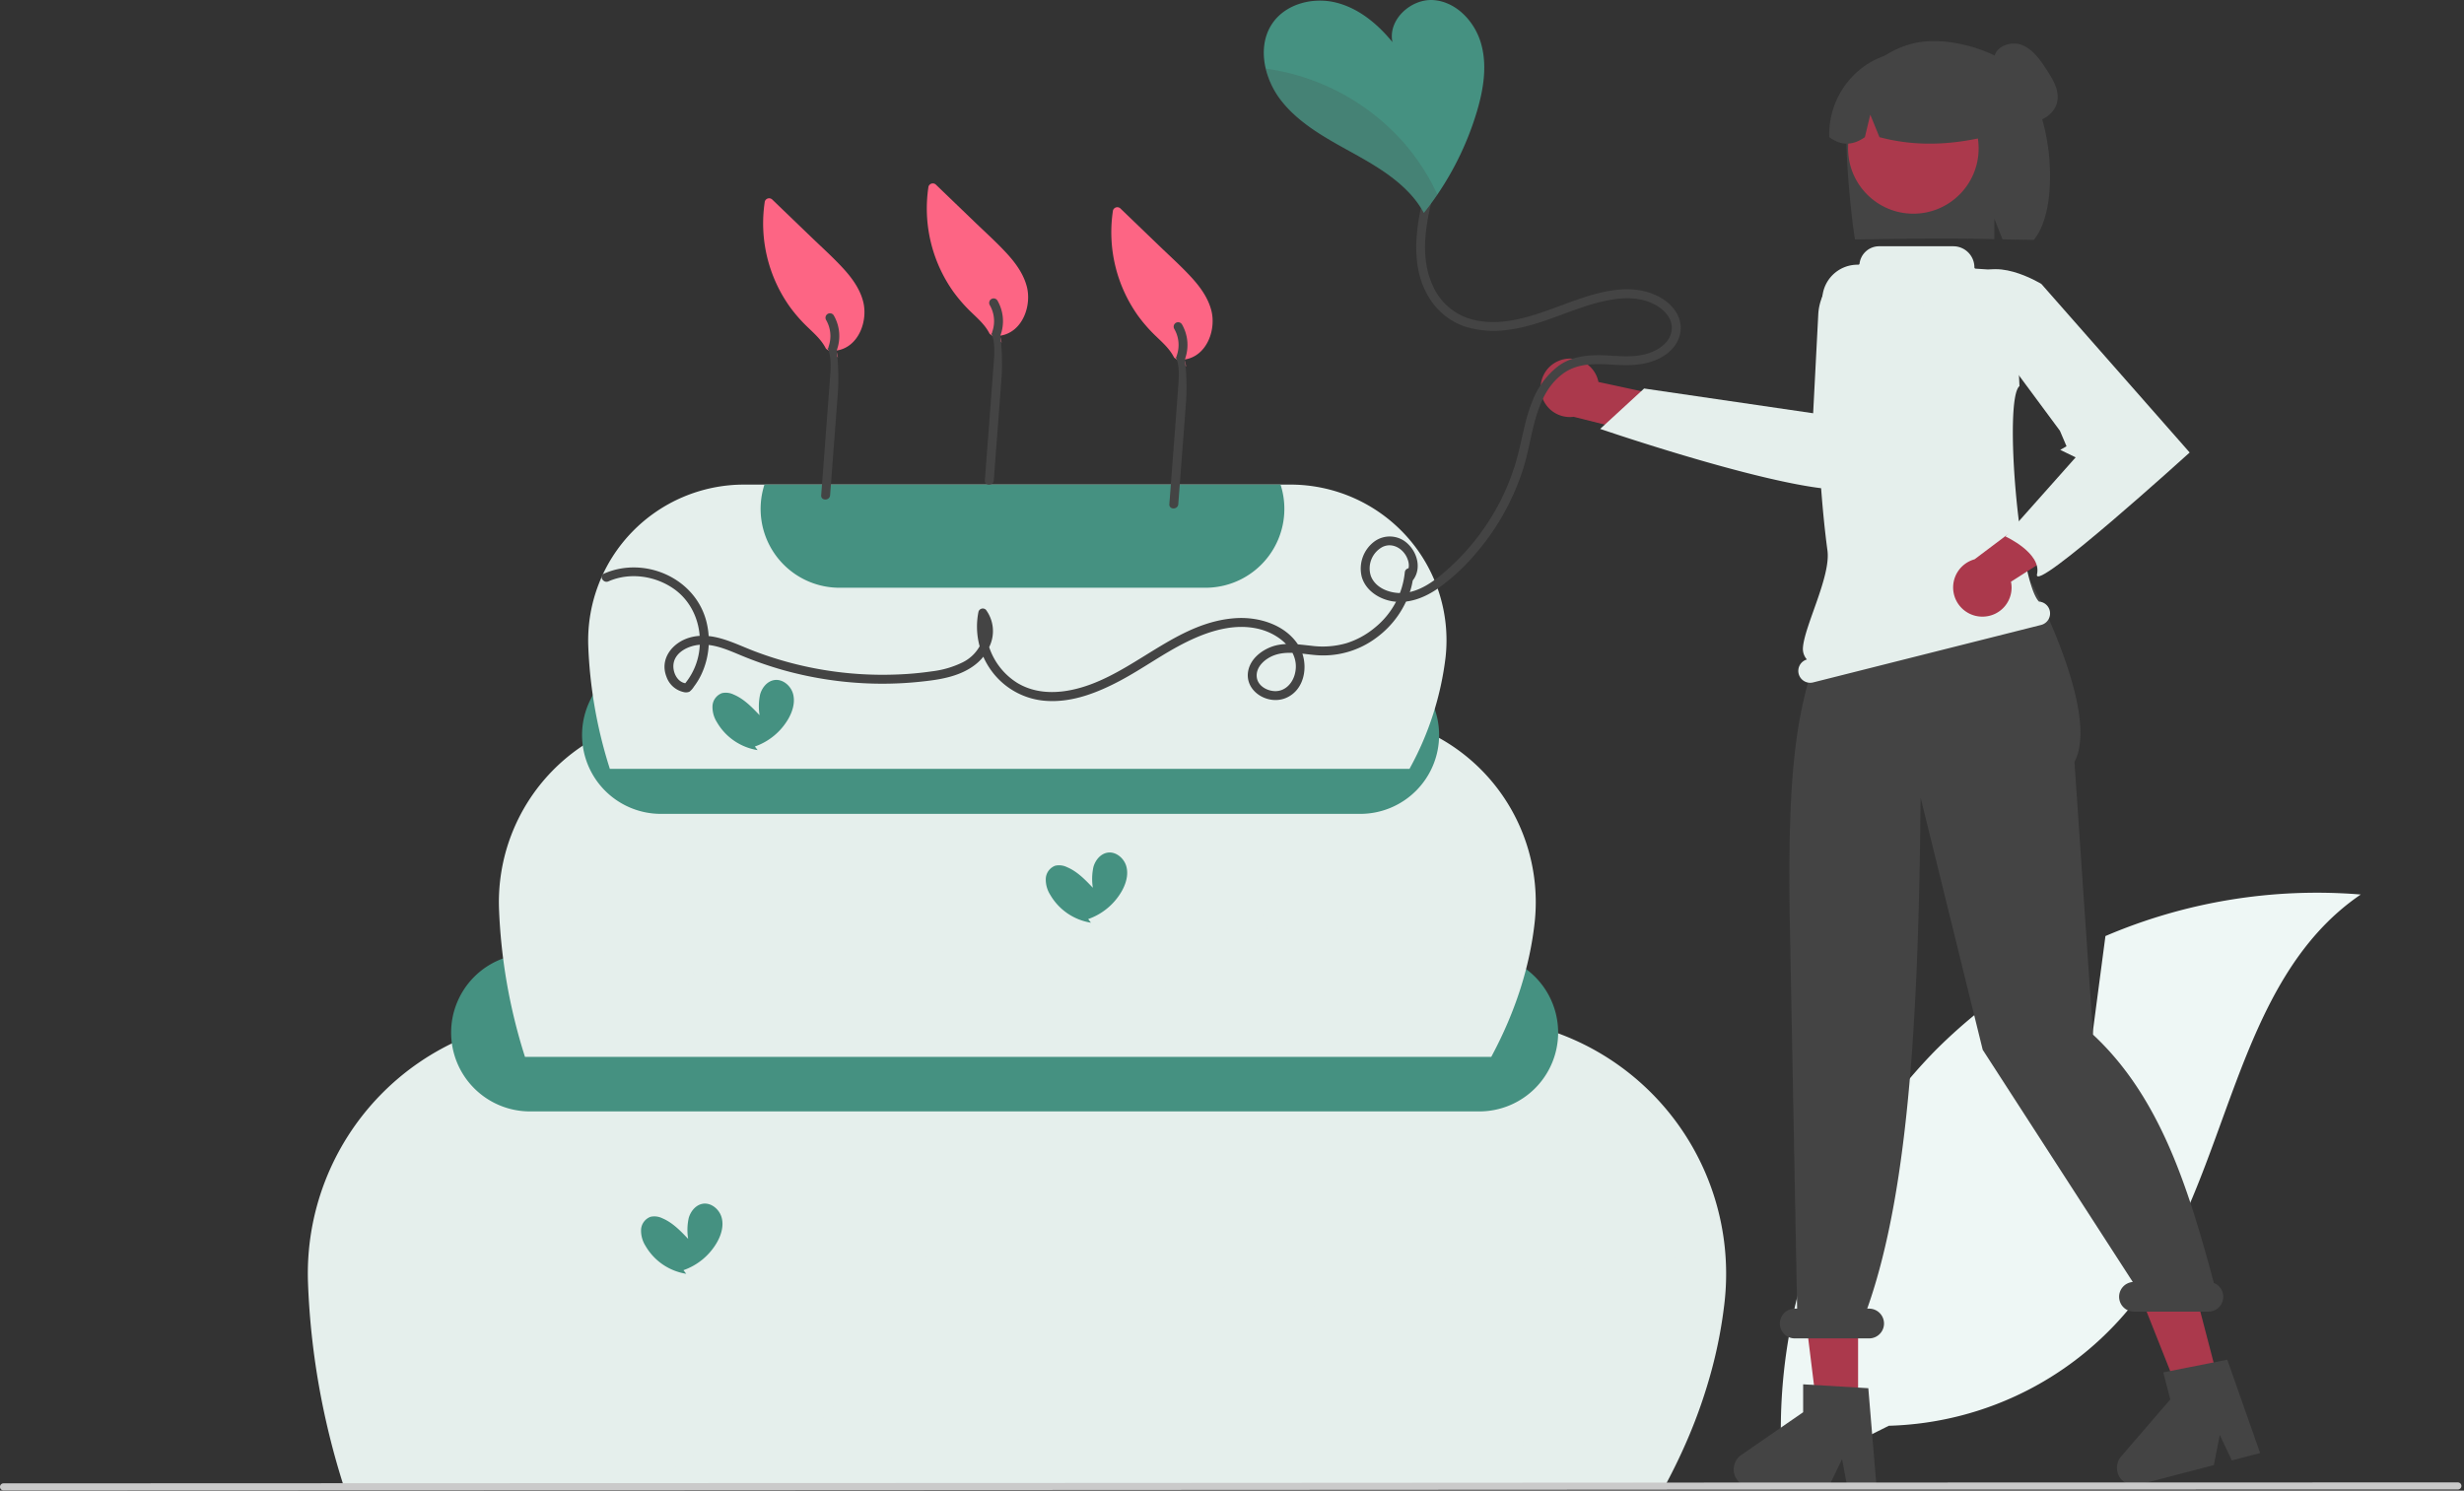 <svg xmlns="http://www.w3.org/2000/svg" width="828" height="501" fill="none" xmlns:v="https://vecta.io/nano"><rect width="100%" height="100%" fill="#333333" stroke="none"/><g clip-path="url(#A)"><path d="M700.19 370.111l7.319-55.516c27.038-11.568 56.491-16.36 85.801-13.962-43.185 29.465-43.665 93.451-74.853 135.409a108.67 108.67 0 0 1-36.952 31.113c-14.496 7.468-30.486 11.577-46.786 12.025l-35.538 17.729c-2.388-26.214.935-52.635 9.74-77.442s22.884-47.409 41.266-66.25a175.9 175.9 0 0 1 34.806-27.129c6.231 22.012 15.197 44.023 15.197 44.023z" fill="#eef7f5"/><path d="M621.814 32.403c1.887-4.361 4.751-8.229 8.371-11.307a31.01 31.01 0 0 1 12.506-6.444c10.23-2.661 25.209 1.392 32.899 7.212 14.067 10.645 17.5 47.217 7.836 58.773-1.923-.077-8.556-.134-10.502-.19l-2.752-6.966v6.897c-15.186-.356-30.997-.133-46.816.097-1.417-8.182-4.795-40.203-1.542-48.074z" fill="#444"/><g fill="#ab394c"><path d="M624.392 473.393l-13.851-.001-6.59-53.427 20.443.001-.002 53.427zm121.254-8.616l-13.404 3.494-19.853-50.037 19.783-5.156 13.474 51.699zM642.962 71.818c12.117 0 21.939-9.822 21.939-21.938s-9.822-21.938-21.939-21.938-21.938 9.822-21.938 21.938 9.822 21.938 21.938 21.938z"/></g><g fill="#444"><path d="M627.888 21.313c4.215-2.57 9.044-3.96 13.98-4.025a27.56 27.56 0 0 1 14.082 3.655c4.282 2.458 7.824 6.021 10.257 10.316a27.56 27.56 0 0 1 3.575 14.102c-11.959 3.057-24.703 4.335-38.207.736l-3.087-7.555-1.82 7.561c-4.132 2.906-8.12 2.901-11.964-.016a28.13 28.13 0 0 1 3.283-14.148c2.313-4.347 5.728-8.012 9.901-10.626zm2.7 478.379h-9.829l-1.754-9.279-4.493 9.279h-26.069c-1.249 0-2.466-.399-3.472-1.14s-1.75-1.783-2.122-2.976-.353-2.473.055-3.654a5.85 5.85 0 0 1 2.21-2.912l20.817-14.377v-9.381l21.896 1.307 2.761 33.133zm128.902-11.344l-9.511 2.479-4.038-8.537-2.007 10.113-25.226 6.575a5.85 5.85 0 0 1-3.648-.227c-1.16-.462-2.143-1.284-2.804-2.344a5.86 5.86 0 0 1-.868-3.551c.096-1.245.588-2.428 1.404-3.374l16.518-19.163-2.367-9.078 21.518-4.259 11.029 31.366zm-15.544-57.168c-8.477-31.513-17.904-62.332-40.601-83.447l-6.249-91.7c8.788-16.32-14.029-59.395-14.029-59.395l-7.971-11.605-55.25 9.589c-12.93 35.268-19.235 43.963-18.492 110.187l2.547 135.01h-.799c-1.326 0-2.598.527-3.535 1.465s-1.465 2.209-1.465 3.535a5 5 0 0 0 5 5h25c1.326 0 2.598-.527 3.536-1.464a5 5 0 0 0-3.536-8.536h-.645c14.675-41.249 17.296-104.689 17.947-171.756l20.868 84.757 50.43 78.039c-1.286.101-2.484.696-3.341 1.66a4.99 4.99 0 0 0 .278 6.914c.931.893 2.173 1.389 3.463 1.386h25a4.99 4.99 0 0 0 3.186-1.144c.897-.74 1.507-1.77 1.725-2.912a4.99 4.99 0 0 0-.528-3.344c-.56-1.019-1.458-1.811-2.539-2.239z"/></g><path d="M688.783 205.185c-.208-.816-.669-1.545-1.317-2.083a3.98 3.98 0 0 0-2.289-.912c-6.803-6.905-11.9-68.186-6.548-72.421l-.009-.076-1.594-34.058c-.058-1.237-.569-2.409-1.437-3.293s-2.03-1.417-3.265-1.498l-8.421-.55c-.116-.004-.225-.053-.306-.136s-.125-.194-.125-.31a7.08 7.08 0 0 0-.539-2.71c-.356-.859-.877-1.64-1.535-2.297s-1.438-1.179-2.297-1.535a7.08 7.08 0 0 0-2.71-.539H631.46a6.63 6.63 0 0 0-6.576 5.804.44.44 0 0 1-.448.396h-.003c-2.833-.058-5.593.901-7.779 2.703a11.84 11.84 0 0 0-4.136 7.121c-3.409 19.831-1.799 61.218 1.578 86.24 1.176 8.711-7.799 25.434-8.244 32.722-.044.704.051 1.41.281 2.078s.588 1.283 1.055 1.811c-.994.287-1.838.949-2.354 1.845a3.99 3.99 0 0 0-.412 2.963c.259 1.029.916 1.912 1.827 2.456a4 4 0 0 0 3.029.445l76.604-19.311a4 4 0 0 0 2.901-4.856z" fill="#e5efec"/><path d="M524.015 121.186a9.76 9.76 0 0 1 4.18-.648c1.424.092 2.81.495 4.061 1.181s2.337 1.637 3.181 2.788 1.425 2.472 1.702 3.872l76.976 16.554-11.901 13.537-73.42-18.389a9.82 9.82 0 0 1-6.783-1.614c-1.987-1.35-3.41-3.382-3.999-5.711s-.303-4.793.803-6.925 2.957-3.785 5.2-4.645z" fill="#ab394c"/><g fill="#e5efec"><path d="M625.336 163.599c-11.885 6.221-83.677-18.115-86.813-19.184l-.797-.271 14.764-13.572 56.8 8.318 1.721-33.258c.195-3.67 1.519-7.19 3.792-10.078s5.382-5.003 8.903-6.054a17.79 17.79 0 0 1 9.579-.158c3.148.824 6.009 2.496 8.272 4.833a17.79 17.79 0 0 1 4.102 17.991l-14.055 42.262c-1.083 3.244-2.932 6.179-5.392 8.556a3.74 3.74 0 0 1-.876.615zm-65.639 335.433H115.362l-.11-.351-.11-.35a258.96 258.96 0 0 1-3.977-14.013c-1.195-4.712-2.258-9.455-3.18-14.195-1.253-6.436-2.257-12.939-3.007-19.463s-1.245-13.07-1.481-19.592c-.411-11.561 1.515-23.085 5.663-33.884a85.99 85.99 0 0 1 18.477-28.962 85.97 85.97 0 0 1 28.34-19.417 85.96 85.96 0 0 1 33.679-6.773h304.17c12.096-.021 24.06 2.507 35.113 7.421a86.07 86.07 0 0 1 29.035 21.095c8.088 8.993 14.19 19.591 17.908 31.101s4.968 23.675 3.668 35.701c-.867 7.775-2.322 15.474-4.352 23.03a171.54 171.54 0 0 1-7.932 22.913 191.92 191.92 0 0 1-3.454 7.623 202.64 202.64 0 0 1-3.833 7.585l-.141.265-.141.266z"/></g><path d="M497.096 373.533h-319a26.5 26.5 0 0 1-26.5-26.5 26.5 26.5 0 0 1 26.5-26.5h319a26.5 26.5 0 0 1 18.739 7.762c4.969 4.97 7.761 11.71 7.761 18.738a26.5 26.5 0 0 1-26.5 26.5z" fill="#459181"/><path d="M501.12 355.206H176.414l-.22-.7c-5.023-15.936-7.886-32.474-8.512-49.171a63.11 63.11 0 0 1 4.179-24.824c3.045-7.911 7.652-15.127 13.546-21.218s12.955-10.933 20.761-14.237 16.197-5.002 24.673-4.993h222.035a63.12 63.12 0 0 1 25.733 5.452 63.13 63.13 0 0 1 21.278 15.466c5.927 6.592 10.401 14.358 13.128 22.793a63.14 63.14 0 0 1 2.701 26.166c-1.636 14.927-6.451 29.979-14.313 44.736l-.283.53z" fill="#e5efec"/><path d="M457.096 273.533h-235c-7.028 0-13.768-2.792-18.738-7.761a26.5 26.5 0 0 1 0-37.477 26.5 26.5 0 0 1 18.738-7.762h235a26.5 26.5 0 0 1 18.739 7.762c4.969 4.97 7.761 11.71 7.761 18.738s-2.792 13.769-7.761 18.739-11.711 7.761-18.739 7.761z" fill="#459181"/><path d="M472.746 180.323a52.56 52.56 0 0 0-17.687-12.89c-6.734-3.008-14.027-4.565-21.403-4.57h-183.59c-7.03-.007-13.99 1.402-20.465 4.143s-12.331 6.756-17.22 11.809a52.37 52.37 0 0 0-11.237 17.598c-2.526 6.561-3.706 13.564-3.468 20.59a154.71 154.71 0 0 0 7.04 40.71l.22.7h268.71l.28-.53c6.277-11.485 10.299-24.064 11.85-37.06.793-7.287.043-14.659-2.202-21.637s-5.934-13.405-10.828-18.863z" fill="#e5efec"/><path d="M430.306 162.863h-173.42c-1.288 3.977-1.617 8.202-.961 12.33a26.5 26.5 0 0 0 4.739 11.424c2.458 3.381 5.681 6.132 9.406 8.03a26.5 26.5 0 0 0 12.026 2.886h123a26.5 26.5 0 0 0 12.026-2.886c3.725-1.898 6.948-4.649 9.407-8.03a26.5 26.5 0 0 0 3.777-23.754z" fill="#459181"/><path d="M566.346 482.902c-2.16 5.06-4.576 10.104-7.25 15.13h-443c-2.902-9.225-5.283-18.607-7.13-28.1.826-.641 1.781-1.097 2.799-1.335a7.27 7.27 0 0 1 3.101-.045c2.111.669 3.936 2.029 5.18 3.86 3.73 4.84 5.29 10.97 6.76 16.91 1.57-3.5 3.2-7.09 5.94-9.79 1.091-1.13 2.404-2.022 3.857-2.619a11.35 11.35 0 0 1 4.583-.851c1.11-1.985 2.694-3.665 4.61-4.89 2.69-1.6 6.36-1.82 8.81.11 1.644 1.483 2.74 3.477 3.11 5.66 1.37 5.96.23 12.18-.91 18.2 2.89-2.54 5.87-5.12 9.48-6.43a12.68 12.68 0 0 1 5.11-.75c.34-3.326 1.218-6.575 2.6-9.62 1.169-2.918 3.19-5.417 5.8-7.17 2.69-1.6 6.36-1.82 8.81.11 1.644 1.483 2.74 3.477 3.11 5.66 1.37 5.96.23 12.18-.91 18.2 2.89-2.54 5.87-5.12 9.48-6.43a12.68 12.68 0 0 1 5.11-.75c.34-3.326 1.218-6.575 2.6-9.62 1.169-2.918 3.19-5.417 5.8-7.17 2.69-1.6 6.36-1.82 8.81.11 1.644 1.483 2.74 3.477 3.11 5.66 1.37 5.96.23 12.18-.91 18.2 2.89-2.54 5.87-5.12 9.48-6.43a12.68 12.68 0 0 1 5.11-.75c.34-3.326 1.218-6.575 2.6-9.62 1.169-2.918 3.19-5.417 5.8-7.17 2.69-1.6 6.36-1.82 8.81.11 1.644 1.483 2.74 3.477 3.11 5.66 1.37 5.96.23 12.18-.91 18.2 2.89-2.54 5.87-5.12 9.48-6.43a12.68 12.68 0 0 1 5.11-.75c.34-3.326 1.218-6.575 2.6-9.62 1.169-2.918 3.19-5.417 5.8-7.17 2.69-1.6 6.36-1.82 8.81.11 1.644 1.483 2.74 3.477 3.11 5.66 1.37 5.96.23 12.18-.91 18.2 2.89-2.54 5.87-5.12 9.48-6.43a12.68 12.68 0 0 1 5.11-.75c.34-3.326 1.218-6.575 2.6-9.62 1.169-2.918 3.19-5.417 5.8-7.17 2.69-1.6 6.36-1.82 8.81.11 1.644 1.483 2.74 3.477 3.11 5.66 1.37 5.96.23 12.18-.91 18.2 2.89-2.54 5.87-5.12 9.48-6.43a12.68 12.68 0 0 1 5.11-.75c.34-3.326 1.218-6.575 2.6-9.62 1.169-2.918 3.19-5.417 5.8-7.17 2.69-1.6 6.36-1.82 8.81.11 1.644 1.483 2.74 3.477 3.11 5.66 1.37 5.96.23 12.18-.91 18.2 2.89-2.54 5.87-5.12 9.48-6.43a12.68 12.68 0 0 1 5.11-.75c.34-3.326 1.218-6.575 2.6-9.62 1.169-2.918 3.19-5.417 5.8-7.17 2.69-1.6 6.36-1.82 8.81.11 1.644 1.483 2.74 3.477 3.11 5.66 1.37 5.96.23 12.18-.91 18.2 2.89-2.54 5.87-5.12 9.48-6.43a12.68 12.68 0 0 1 5.11-.75c.34-3.326 1.218-6.575 2.6-9.62 1.169-2.918 3.19-5.417 5.8-7.17 2.69-1.6 6.36-1.82 8.81.11 1.644 1.483 2.74 3.477 3.11 5.66 1.37 5.96.23 12.18-.91 18.2 2.89-2.54 5.87-5.12 9.48-6.43a12.68 12.68 0 0 1 5.11-.75c.34-3.326 1.218-6.575 2.6-9.62 1.169-2.918 3.19-5.417 5.8-7.17 2.69-1.6 6.36-1.82 8.81.11 1.644 1.483 2.74 3.477 3.11 5.66 1.37 5.96.23 12.18-.91 18.2 2.89-2.54 5.87-5.12 9.48-6.43a12.68 12.68 0 0 1 5.11-.75c.34-3.326 1.218-6.575 2.6-9.62 1.169-2.918 3.19-5.417 5.8-7.17 2.69-1.6 6.36-1.82 8.81.11 1.644 1.483 2.74 3.477 3.11 5.66 1.37 5.96.23 12.18-.91 18.2 2.89-2.54 5.87-5.12 9.48-6.43a12.68 12.68 0 0 1 5.11-.75c.34-3.326 1.218-6.575 2.6-9.62 1.169-2.918 3.19-5.417 5.8-7.17 2.69-1.6 6.36-1.82 8.81.11 1.644 1.483 2.74 3.477 3.11 5.66 1.37 5.96.23 12.18-.91 18.2 2.89-2.54 5.87-5.12 9.48-6.43a12.68 12.68 0 0 1 5.11-.75c.34-3.326 1.218-6.575 2.6-9.62 1.169-2.918 3.19-5.417 5.8-7.17 2.69-1.6 6.36-1.82 8.81.11 1.644 1.483 2.74 3.477 3.11 5.66a26.49 26.49 0 0 1 .63 5.96z" fill="#e5efec"/><path d="M204.46 195.39c7.017-3.096 15.479-1.923 21.742 2.35 6.596 4.5 9.666 12.423 8.864 20.241-.444 4.487-2.263 8.726-5.206 12.14l1.06-.439c-3.266-.04-5.055-3.862-4.558-6.748.672-3.909 5.136-5.932 8.684-6.225 4.829-.4 9.474 1.694 13.828 3.502 4.675 1.954 9.463 3.625 14.338 5.004a124.17 124.17 0 0 0 30.43 4.537c5.073.123 10.149-.076 15.198-.594 4.614-.474 9.343-1.06 13.671-2.816 4.375-1.775 8.153-4.695 10.022-9.131.921-1.965 1.293-4.142 1.079-6.301a12.04 12.04 0 0 0-2.299-5.965c-.186-.183-.417-.315-.67-.382a1.51 1.51 0 0 0-.772 0c-.253.066-.484.198-.671.381a1.52 1.52 0 0 0-.394.663 25.14 25.14 0 0 0 .085 10.365c.748 3.411 2.199 6.63 4.26 9.449a24.75 24.75 0 0 0 18.939 10.16c8.487.458 16.788-2.831 24.159-6.728 7.703-4.072 14.73-9.288 22.562-13.135 7.554-3.711 16.257-6.443 24.661-4.217 6.699 1.774 13.78 7.625 11.57 15.316-.854 2.971-3.237 5.472-6.473 5.463-2.746-.008-5.915-1.745-6.246-4.715-.398-3.559 3.011-6.355 6.044-7.404 4.345-1.504 9.191-.377 13.635 0 7.296.654 14.577-1.405 20.451-5.783a31.48 31.48 0 0 0 11.729-16.752 28.78 28.78 0 0 0 .883-5.239c.154-1.925-2.846-1.915-3 0a27.44 27.44 0 0 1-3.184 10.299c-1.731 3.189-4.078 6.003-6.905 8.279a27.91 27.91 0 0 1-9.556 5.214 28.85 28.85 0 0 1-11.698.861c-4.507-.459-9.351-1.282-13.703.431-3.333 1.312-6.551 3.916-7.465 7.528-1.778 7.03 6.266 12.122 12.432 9.632 6.918-2.793 7.986-12.127 4.301-17.843-4.428-6.87-13.267-9.542-21.073-9.03-18.548 1.215-32.006 16.079-48.744 22.267-7.898 2.92-17.02 4.049-24.571-.473-3.058-1.901-5.616-4.507-7.461-7.599a22.56 22.56 0 0 1-3.144-10.175 20.49 20.49 0 0 1 .405-5.373l-2.507.662c1.869 2.417 1.791 5.719.795 8.472-1.211 3.083-3.53 5.602-6.501 7.065a31.86 31.86 0 0 1-10.397 3.033c-4.005.581-8.04.937-12.084 1.067-16.276.597-32.504-2.1-47.712-7.929-6.852-2.633-14.114-6.695-21.66-4.455-5.687 1.688-10.048 7.128-7.67 13.138.435 1.255 1.179 2.38 2.163 3.272a7.92 7.92 0 0 0 3.469 1.831 3.19 3.19 0 0 0 2.082-.084c.609-.475 1.125-1.059 1.521-1.723a22.79 22.79 0 0 0 2.567-4.26c2.656-5.778 3.148-12.318 1.386-18.428-4.179-14.186-20.9-21.137-34.205-15.267-1.763.778-.238 3.364 1.514 2.591z" fill="#444"/><g fill="#e5efec"><path d="M171.65 284.761a75.6 75.6 0 0 0 19.146 27.117c8.311 7.51 18.188 13.079 28.915 16.305 3.654 1.11 7.402 1.888 11.197 2.324 3.615.39 7.581.163 10.573-2.13 4.31-3.303 4.217-12.743-2.608-12.674-3.374.034-6.198 3.125-6.617 6.335-.49 3.747 1.84 7.248 4.631 9.513 6.125 4.967 14.527 5.581 21.993 4.026 8.575-1.786 16.089-6.633 23.608-10.881 8.609-4.864 18.84-9.749 28.966-7.143 7.679 1.977 14.682 10.037 12.178 18.267l2.204-.896c-3.334-1.511-4.144-5.689-2.835-8.885 1.638-4.001 6.429-5.495 10.403-5.492 5.24.004 10.08 2.435 14.731 4.578 4.28 2.015 8.727 3.654 13.29 4.899 17.998 4.678 37.06 2.987 53.954-4.786a67.71 67.71 0 0 0 11.779-6.836c2.917-2.151 6.286-5.915 3.935-9.692-.432-.736-1.039-1.354-1.767-1.801s-1.553-.706-2.405-.758c-2.053-.011-2.954 1.416-3.595 3.156-1.266 3.704-1.28 7.721-.039 11.434 2.604 8.227 9.545 13.906 17.777 15.979 9.104 2.293 18.907.729 27.709-2.103 16.829-5.471 31.327-16.449 41.155-31.165 1.228-1.849 2.363-3.755 3.423-5.705.922-1.697-1.667-3.213-2.59-1.514a75.69 75.69 0 0 1-36.206 33.021c-14.13 6.137-37.522 10.655-46.762-5.64a17.12 17.12 0 0 1-2.304-10.68c.167-1.176.545-4.58 2.271-3.469 1.954 1.258.892 3.48-.352 4.809-2.801 2.994-7.037 5.097-10.647 6.958-3.87 1.991-7.908 3.636-12.068 4.916-16.85 5.257-34.997 4.552-51.388-1.998-8.697-3.562-18.624-9.885-28.054-4.659-1.708.903-3.147 2.242-4.171 3.881a10.95 10.95 0 0 0-1.658 5.451c-.105 3.543 1.567 7.18 4.9 8.691a1.51 1.51 0 0 0 .649.189 1.52 1.52 0 0 0 1.221-.497c.154-.169.268-.37.333-.588 1.877-6.168-.721-12.622-5.274-16.922-5.355-5.057-12.646-6.505-19.794-5.518-16.236 2.241-28.008 15.557-43.901 18.612-6.856 1.317-15.315.577-20.247-4.963-2.204-2.475-3.448-7.487.672-8.945 3.023-1.07 3.968 2.514 3.294 4.72-2.082 6.813-13.588 3.59-18.363 2.355-6.567-1.71-12.854-4.353-18.671-7.847a72.03 72.03 0 0 1-29.698-34.146c-.72-1.764-3.624-.992-2.893.797zm-64.155 127.237c22.998-4.334 51.274-8.7 68.525 11.278a30.1 30.1 0 0 1 6.865 13.634c.457 2.274 1.029 4.798-1.28 6.204-.889.513-1.894.793-2.92.815s-2.042-.217-2.951-.693c-5.039-2.796-2.232-10.232 1.561-12.668 5.164-3.318 11.808-1.902 17.108.258 5.751 2.344 11.19 5.338 17.009 7.547 5.5 2.084 11.139 3.781 16.876 5.078a130.93 130.93 0 0 0 36.252 3.032 118.91 118.91 0 0 0 34.574-6.802c4.256-1.587 8.685-3.881 11.278-7.761a9.86 9.86 0 0 0 1.744-5.88 9.85 9.85 0 0 0-2.07-5.773 9.67 9.67 0 0 0-5.504-3.634c-2.203-.53-4.523-.269-6.554.736a10.54 10.54 0 0 0-4.378 4.477c-.799 1.565-1.84 4.662-.821 6.311.518.838 1.784 1.171 2.613 1.578 1.389.681 2.789 1.338 4.2 1.972a148.2 148.2 0 0 0 7.493 3.122c5.532 2.124 11.19 3.905 16.942 5.332 22.63 5.594 46.246 5.887 69.008.854 5.66-1.255 11.238-2.851 16.705-4.78 5.168-1.826 10.624-3.779 15.376-6.544 3.747-2.181 8.139-5.926 7.786-10.721-.142-1.753-.961-3.381-2.285-4.539a6.75 6.75 0 0 0-4.802-1.66c-1.803.006-3.569.513-5.101 1.465a9.71 9.71 0 0 0-3.569 3.927c-2.036 4.617.001 9.876 2.971 13.562 6.414 7.96 17.355 10.819 27.171 10.722 11.375-.113 22.159-3.706 32.709-7.613 11.816-4.376 24.151-9.233 36.987-8.457 11.567.699 22.467 7.542 34.213 6.121 10.195-1.233 16.18-9.391 18.825-18.681a84.68 84.68 0 0 0 2.443-13.814c.214-1.915-2.788-1.9-3 0-1.021 9.119-2.57 20.684-10.633 26.474-9.778 7.022-22.51.834-32.758-1.66-11.823-2.878-23.427-.916-34.825 2.818-11.227 3.678-22.035 8.706-33.729 10.805-10.158 1.823-21.402 1.621-30.261-4.299-4.353-2.908-9.545-8.625-7.542-14.352 1.144-3.272 7.104-5.95 9.525-2.517 3.564 5.056-5.397 9.847-8.839 11.431-5.271 2.417-10.69 4.498-16.224 6.228-36.22 11.299-75.408 8.136-109.347-8.826l.743 1.295c-.577-5.18 4.686-10.041 9.71-7.315 4.784 2.595 4.752 8.293 1.182 11.867-3.516 3.519-8.559 5.086-13.199 6.48a124.81 124.81 0 0 1-15.612 3.612c-22.158 3.61-44.876 1.296-65.85-6.708-9.394-3.599-19.122-10.91-29.653-9.549-4.201.543-8.263 2.581-10.446 6.335-1.924 3.309-2.338 7.658-.293 11.008 3.265 5.347 14.697 5.101 14.895-2.4.225-8.543-5.166-17.073-11.189-22.672-18.755-17.435-45.516-13.275-68.452-8.953-1.895.358-1.092 3.249.798 2.893z"/></g><use href="#B" fill="#fd6584"/><g fill="#444"><use href="#C"/><use href="#D"/></g><path d="M281.323 117.782c7.296-1.245 10.423-10.047 8.709-16.528-1.114-4.214-3.729-7.831-6.635-11.001-3.372-3.678-7.113-7.038-10.706-10.496l-13.18-12.687a1.51 1.51 0 0 0-.67-.379c-.253-.066-.518-.066-.771 0s-.483.197-.67.38a1.51 1.51 0 0 0-.396.661 48.34 48.34 0 0 0 8.313 35.244 51.02 51.02 0 0 0 6.216 7.102c2.232 2.145 4.625 4.281 6.011 7.103l4.035 2.959c-.134-.793-.334-1.574-.599-2.333a1.79 1.79 0 0 0 .343-.024z" fill="#fd6584"/><g fill="#444"><path d="M281.096 117.033h-3c1.576 3.208.932 8.088.713 11.564l-.874 11.652-1.984 26.194c-.146 1.926 2.855 1.916 3 0l1.759-23.229.898-11.862a82.85 82.85 0 0 0-.512-14.319z"/><path d="M281.308 117.373c.633-1.869.859-3.851.663-5.814s-.81-3.862-1.8-5.568a1.5 1.5 0 0 0-.914-.657c-.378-.092-.777-.034-1.113.162s-.583.516-.688.891-.06.775.124 1.118a10.76 10.76 0 0 1 1.424 4.443 10.79 10.79 0 0 1-.588 4.628c-.106.383-.054.793.142 1.138a1.5 1.5 0 0 0 .906.705c.383.106.793.055 1.138-.141a1.5 1.5 0 0 0 .706-.905z"/></g><path d="M336.323 112.782c7.296-1.245 10.423-10.047 8.709-16.528-1.114-4.214-3.729-7.831-6.635-11.001-3.372-3.678-7.113-7.038-10.706-10.496l-13.18-12.687a1.51 1.51 0 0 0-.67-.379c-.253-.066-.518-.066-.771 0s-.483.197-.67.38a1.51 1.51 0 0 0-.396.661c-1.9 12.381 1.08 25.017 8.313 35.243 1.848 2.554 3.929 4.932 6.216 7.102 2.232 2.145 4.625 4.281 6.011 7.103l4.035 2.959c-.134-.793-.334-1.574-.599-2.333a1.79 1.79 0 0 0 .343-.024z" fill="#fd6584"/><g fill="#444"><path d="M336.096 112.033h-3c1.576 3.208.932 8.088.713 11.564l-.874 11.652-1.984 26.194c-.146 1.926 2.855 1.916 3 0l1.759-23.229.898-11.862a82.85 82.85 0 0 0-.512-14.319z"/><path d="M336.308 112.373c.633-1.869.859-3.851.663-5.814s-.81-3.862-1.8-5.568a1.5 1.5 0 0 0-.914-.657c-.378-.092-.777-.034-1.113.162s-.583.516-.688.891-.06.775.124 1.118a10.76 10.76 0 0 1 1.424 4.443c.144 1.567-.057 3.146-.589 4.628a1.5 1.5 0 0 0 1.049 1.843 1.5 1.5 0 0 0 1.844-1.046z"/></g><g fill="#459181"><path d="M378.518 291.268c-.74-2.824-3.566-5.21-6.439-4.688-2.309.419-4.01 2.536-4.648 4.794a18.99 18.99 0 0 0-.191 6.993c-2.576-2.709-5.257-5.492-8.705-6.937-1.213-.597-2.593-.766-3.914-.48a4.87 4.87 0 0 0-3.197 4.33 9.57 9.57 0 0 0 1.486 5.437 19.3 19.3 0 0 0 5.781 6.24c2.367 1.624 5.067 2.699 7.903 3.148l-.93-1.213a20.95 20.95 0 0 0 11.211-9.247c1.459-2.529 2.383-5.552 1.643-8.377zm-136 118c-.74-2.824-3.566-5.21-6.439-4.688-2.308.419-4.01 2.536-4.648 4.794a18.99 18.99 0 0 0-.191 6.993c-2.576-2.709-5.257-5.492-8.705-6.937-1.213-.597-2.592-.766-3.914-.48a4.87 4.87 0 0 0-3.197 4.33 9.57 9.57 0 0 0 1.486 5.437 19.31 19.31 0 0 0 5.781 6.24c2.367 1.624 5.067 2.699 7.903 3.148l-.929-1.213c4.72-1.646 8.696-4.926 11.211-9.247 1.459-2.529 2.382-5.552 1.642-8.377zm24-176c-.74-2.824-3.566-5.21-6.439-4.688-2.308.419-4.01 2.536-4.648 4.794a18.99 18.99 0 0 0-.191 6.993c-2.576-2.709-5.257-5.492-8.705-6.937-1.213-.597-2.592-.766-3.914-.48a4.87 4.87 0 0 0-3.197 4.33 9.57 9.57 0 0 0 1.486 5.437 19.3 19.3 0 0 0 5.781 6.24c2.367 1.624 5.067 2.699 7.903 3.148l-.929-1.213c4.72-1.646 8.696-4.926 11.211-9.247 1.459-2.529 2.382-5.552 1.642-8.377z"/></g><path d="M477.882 68.053c-2.474 10.87-3.65 23.193 2.949 32.92 2.805 4.173 6.921 7.292 11.698 8.862 4.835 1.434 9.933 1.747 14.906.916 11.256-1.56 21.259-7.422 32.329-9.699 4.884-1.004 10.069-1.336 14.771.597 3.524 1.449 7.235 4.361 7.252 8.515.017 4.266-3.688 7.097-7.372 8.408-4.917 1.75-10.027 1.073-15.126.853-5.493-.238-11.093.259-15.656 3.622a27.23 27.23 0 0 0-8.702 11.798c-2.293 5.566-3.224 11.55-4.69 17.357-1.311 5.222-3.166 10.291-5.533 15.126a78.35 78.35 0 0 1-19.144 24.815c-3.939 3.39-8.725 6.844-14.105 7.154-4.15.24-9.194-1.504-10.793-5.707a8.19 8.19 0 0 1 .164-5.556 8.2 8.2 0 0 1 3.672-4.173c3.556-1.794 7.429.766 8.578 4.279.301.81.406 1.68.307 2.538s-.4 1.681-.878 2.401c-1.078 1.608 1.519 3.111 2.591 1.514 2.486-3.708 1.187-8.695-1.859-11.666-1.486-1.514-3.472-2.437-5.588-2.594a8.74 8.74 0 0 0-5.911 1.737c-1.76 1.34-3.091 3.165-3.828 5.251s-.851 4.34-.325 6.489c1.279 4.617 5.815 7.553 10.345 8.281 5.594.898 10.978-1.301 15.494-4.477a69.41 69.41 0 0 0 12.269-11.333c7.357-8.461 12.888-18.351 16.246-29.049 3.302-10.581 3.543-24.559 13.354-31.705 5.049-3.677 11.236-3.27 17.155-2.932 5.226.298 10.323.244 15.117-2.122 3.959-1.953 7.152-5.559 7.218-10.152.067-4.638-3.225-8.366-7.104-10.479-10.248-5.581-22.555-1.08-32.622 2.649-10.125 3.75-21.684 8.151-32.444 4.205A20.12 20.12 0 0 1 481.5 96.073c-2.606-5.525-2.977-11.795-2.375-17.791.355-3.175.906-6.324 1.65-9.431.428-1.88-2.464-2.682-2.893-.798z" fill="#444"/><path d="M496.271 37.562a100.83 100.83 0 0 1-13.261 27.84 107.47 107.47 0 0 1-4.539 6.14c-1.234-2.241-2.727-4.329-4.45-6.22-6.05-6.65-14.16-11-22.03-15.36s-15.861-9.04-21.421-16.11c-2.494-3.182-4.281-6.861-5.239-10.79-1.26-5.33-.78-10.89 2.33-15.34 4.52-6.47 13.53-8.75 21.19-6.88 7.67 1.87 14.09 7.2 19.07 13.32-1.63-7.52 6.3-14.78 13.97-14.12 7.67.67 13.82 7.37 15.86 14.79 2.05 7.41.72 15.35-1.48 22.73z" fill="#459181"/><g opacity=".2"><path d="M483.011 65.403l-4.54 6.14a32.52 32.52 0 0 0-4.45-6.22c-6.05-6.65-14.16-11-22.03-15.36s-15.86-9.04-21.42-16.11a28.39 28.39 0 0 1-5.24-10.79 75.77 75.77 0 0 1 45.9 24.35c4.785 5.389 8.753 11.45 11.78 17.99z" fill="#444"/></g><path d="M666.472 207.241a9.78 9.78 0 0 0 4.104-1.028c1.276-.638 2.396-1.549 3.282-2.667a9.76 9.76 0 0 0 1.847-3.806c.329-1.388.351-2.832.062-4.229l28.784-18.355-16.227-7.844-24.795 18.663c-2.316.64-4.316 2.108-5.622 4.124s-1.826 4.442-1.464 6.816a9.82 9.82 0 0 0 10.029 8.326z" fill="#ab394c"/><path d="M672.34 117.923s-16.896-13.663-10.191-23.357 23.827.862 23.827.862l49.839 56.653s-52.942 48.053-51.3 40.916-10.638-12.715-10.638-12.715l23.625-26.571-5.182-2.512 2.114-1.216-2.223-5.21-19.871-26.85z" fill="#e5efec"/><path d="M827.13 499.407a1.19 1.19 0 0 1-.09.456 1.17 1.17 0 0 1-.644.644 1.19 1.19 0 0 1-.456.09l-225.03.03-15.72.01-10.37.01h-11.47l-6.26.01-17.38.01-273.46.14-2.08.01-122.32.04h-2.02l-104.12.04h-2.02l-32.5.01a1.19 1.19 0 0 1-.841-.349 1.19 1.19 0 0 1 0-1.683 1.19 1.19 0 0 1 .841-.348l32.84-.01h2.02l104.09-.04h2.02l121.37-.04h2.07l103.42-.04h1.36l167.43-.1 17.35-.01 7.94-.01 12.55-.01h10.72l16.89-.01 222.68-.04a1.19 1.19 0 0 1 .842.347 1.17 1.17 0 0 1 .258.387c.06.144.09.299.09.456z" fill="#cacaca"/><path d="M687.779 23.489c-2.168-3.325-4.558-6.838-8.238-8.323s-8.9.291-9.4 4.228c-.374 2.943 1.871 5.471 3.562 7.909s2.789 6.118.581 8.099l-1.242.641c1.188 1.534 2.718 2.768 4.469 3.604a12.41 12.41 0 0 0 5.613 1.207c3.86-.244 7.581-3.11 8.232-6.923.635-3.718-1.517-7.282-3.577-10.441z" fill="#444"/></g><defs><clipPath id="A"><path fill="#fff" d="M0 0h827.13v500.907H0z"/></clipPath><path id="B" d="M398.323 120.782c7.296-1.245 10.423-10.047 8.709-16.528-1.114-4.214-3.729-7.831-6.635-11.001-3.372-3.678-7.113-7.038-10.706-10.496l-13.18-12.687a1.51 1.51 0 0 0-.67-.379c-.253-.066-.518-.066-.771 0s-.483.197-.67.38a1.51 1.51 0 0 0-.396.661 48.34 48.34 0 0 0 8.313 35.244 51.02 51.02 0 0 0 6.216 7.102c2.232 2.145 4.625 4.281 6.011 7.103l4.035 2.959c-.134-.793-.334-1.574-.599-2.333a1.79 1.79 0 0 0 .343-.024z"/><path id="C" d="M398.096 120.033h-3c1.576 3.208.932 8.088.713 11.564l-.874 11.652-1.984 26.194c-.146 1.926 2.855 1.916 3 0l1.759-23.229.898-11.862a82.85 82.85 0 0 0-.512-14.319z"/><path id="D" d="M398.308 120.373c.633-1.869.859-3.851.663-5.814s-.81-3.862-1.8-5.568a1.5 1.5 0 0 0-.914-.657c-.378-.092-.777-.034-1.113.162s-.583.516-.688.891-.06.775.124 1.118a10.76 10.76 0 0 1 1.424 4.443c.144 1.567-.057 3.146-.589 4.628a1.5 1.5 0 0 0 1.049 1.843 1.5 1.5 0 0 0 1.844-1.046z"/></defs></svg>